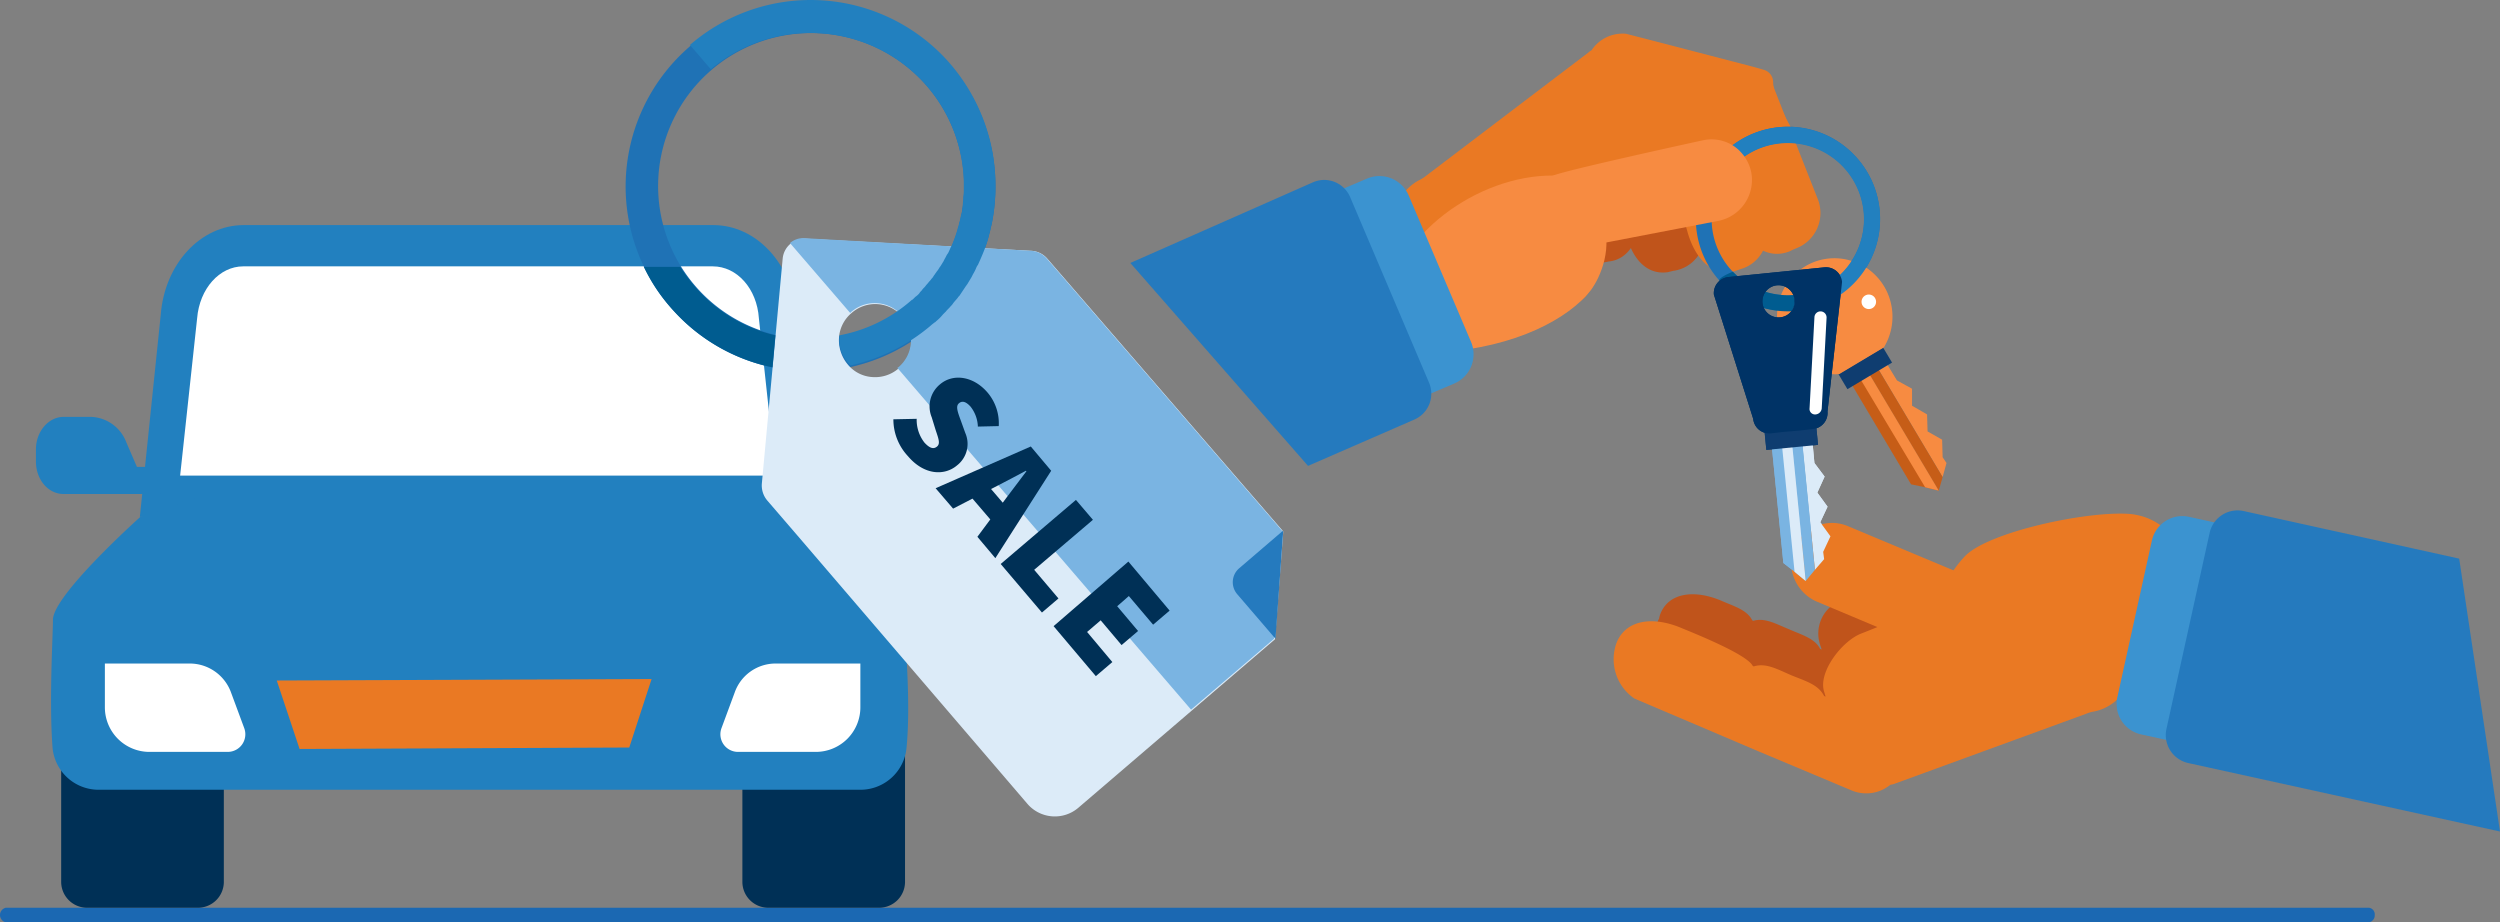 <svg xmlns="http://www.w3.org/2000/svg" viewBox="0 0 400 147.57">
  <rect x="0" y="0" width="400" height="147.57" fill="#808080" stroke="none"/>
  <defs>
    <style>
      .cls-1 {
        fill: #1b68b2;
      }

      .cls-2 {
        fill: #c0541b;
      }

      .cls-3 {
        fill: #ea7923;
      }

      .cls-4 {
        fill: #f78b41;
      }

      .cls-5 {
        fill: #3b93d0;
      }

      .cls-6 {
        fill: #257abe;
      }

      .cls-7 {
        fill: #1f72b5;
      }

      .cls-8 {
        fill: #c65d17;
      }

      .cls-9 {
        fill: #0f3d70;
      }

      .cls-10 {
        fill: #fff;
      }

      .cls-11 {
        fill: #005c90;
      }

      .cls-12 {
        fill: #7ab4e2;
      }

      .cls-13 {
        fill: #dcebf8;
      }

      .cls-14 {
        fill: #036;
      }

      .cls-15 {
        fill: #2280bf;
      }

      .cls-16 {
        fill: #003056;
      }
    </style>
  </defs>
  <g id="Group_5589" data-name="Group 5589" transform="translate(0 0.259)">
    <g id="Group_5790" data-name="Group 5790" transform="translate(0 144.98)">
      <path id="Path_2782" data-name="Path 2782" class="cls-1" d="M379.025,189.031H.932a1.194,1.194,0,0,1,0-2.331H379.025a1.062,1.062,0,0,1,.932,1.165A1.121,1.121,0,0,1,379.025,189.031Z" transform="translate(0 -186.7)"/>
    </g>
    <path id="Path_2783" data-name="Path 2783" class="cls-2" d="M330.9,10.4c1.01,10.487.855,20.742,3.03,21.907v.155c-1.01,1.631-.466,3.729-.078,5.982.621,4.428,3.107,7.768,6.836,7.225.311-.078.932-.233,1.01-.233a5.768,5.768,0,0,0,4.816-6.526L346.2,36.58h0l-1.709-11.653h0" transform="translate(-73.84 -2.379)"/>
    <path id="Path_2784" data-name="Path 2784" class="cls-2" d="M322.089,19c.311,10.487-.777,11.73,1.088,13.129v.155c-1.01,1.554-.621,3.651-.388,5.9.311,4.506,2.331,7.924,5.593,7.691a5.8,5.8,0,0,0,.855-.155c2.8-.233,4.816-2.952,4.583-6.059l-.155-2.331h0l-.855-11.73h0l-1.243-7.3" transform="translate(-71.866 -4.141)"/>
    <path id="Path_2785" data-name="Path 2785" class="cls-3" d="M339.9,11.8c2.1,10.332,3.03,20.509,5.36,21.519v.155c-.855,1.709-.078,3.729.544,5.9,1.165,4.35,3.962,7.38,7.535,6.448.311-.078.932-.311.932-.311a5.791,5.791,0,0,0,4.117-6.992l-.544-2.253h0l-2.952-11.342h0l-3.03-10.41" transform="translate(-75.849 -2.691)"/>
    <path id="Path_2786" data-name="Path 2786" class="cls-3" d="M348.7,18.707c.233,2.408.932,5.438,2.8,6.37h0c-.7,1.942,2.952,10.41,3.807,12.663,1.787,4.35,5.127,7.069,8.856,5.593a9.18,9.18,0,0,1,1.01-.466,6.048,6.048,0,0,0,3.5-7.846L360.741,14.9h0" transform="translate(-77.812 -3.383)"/>
    <g id="Group_5791" data-name="Group 5791" transform="translate(221.401 5.116)">
      <path id="Path_2787" data-name="Path 2787" class="cls-3" d="M370.5,28.6h0C370.655,28.755,370.655,28.833,370.5,28.6Z" transform="translate(-304.078 -11.556)"/>
      <path id="Path_2788" data-name="Path 2788" class="cls-3" d="M347.3,14.46a2.055,2.055,0,0,0-1.554-2.02c-.777-.233-1.631-.466-1.631-.466h0L329.2,8.089l-5.438-1.4a5.944,5.944,0,0,0-5.516,2.641,2.361,2.361,0,0,0-.544.388l-26.18,19.887a5.8,5.8,0,0,1-.932.544,7.736,7.736,0,0,0-3.962,5.9L285,55.244v.621c-.078,4.972,4.583-.932,9.322-1.942,6.759-1.4,21.208-1.243,23.539-6.059a19.224,19.224,0,0,0,1.864-6.6c.155-2.1,10.254-10.021,10.254-10.021,2.641-2.02,4.894-8,2.952-10.721l-.466-.621h.311c1.321,1.4.7,2.874,2.952,3.107l1.165,1.709c1.942,1.243,14.139-1.01,14.527-1.01C350.721,22.616,347.381,17.412,347.3,14.46Z" transform="translate(-284.999 -6.66)"/>
    </g>
    <path id="Path_2789" data-name="Path 2789" class="cls-2" d="M356.1,41.5" transform="translate(-79.464 -9.319)"/>
    <path id="Path_2790" data-name="Path 2790" class="cls-4" d="M318.038,54.389c1.709-2.175,3.807-7.3,1.787-11.575-2.331-4.894-2.874-6.836-7.768-6.914-11.886-.078-25.558,9.555-26.568,21.363l-.388,4.428v.621c-.078,4.972,3.962,2.175,8.778,1.864C306.463,63.4,314.7,58.584,318.038,54.389Z" transform="translate(-63.62 -8.069)"/>
    <path id="Path_2791" data-name="Path 2791" class="cls-5" d="M270.708,72.277,260.686,48.738a5.086,5.086,0,0,1,2.641-6.6l13.517-5.749a5.086,5.086,0,0,1,6.6,2.641l10.021,23.539a5.086,5.086,0,0,1-2.641,6.6l-13.517,5.749A5.086,5.086,0,0,1,270.708,72.277Z" transform="translate(-58.084 -8.089)"/>
    <path id="Path_2792" data-name="Path 2792" class="cls-6" d="M232.8,50.087l29.21-12.9a4.507,4.507,0,0,1,5.982,2.408l12.585,29.6a4.507,4.507,0,0,1-2.408,5.982l-16.935,7.38Z" transform="translate(-51.949 -8.273)"/>
    <path id="Path_2793" data-name="Path 2793" class="cls-7" d="M354.1,29.71a14.739,14.739,0,1,0,20.82,1.01A14.667,14.667,0,0,0,354.1,29.71Zm18.1,19.965a12.21,12.21,0,1,1,.855-17.246A12.253,12.253,0,0,1,372.2,49.675Z" transform="translate(-77.933 -5.841)"/>
    <g id="Group_5794" data-name="Group 5794" transform="translate(284.315 41.064)">
      <g id="Group_5793" data-name="Group 5793" transform="translate(9.842 14.29)">
        <g id="Group_5792" data-name="Group 5792" transform="translate(1.59 1.686)">
          <path id="Path_2794" data-name="Path 2794" class="cls-8" d="M383.5,75.6l11.653,19.577-2.175-.544-2.253-.466L380.7,77.309Z" transform="translate(-380.7 -73.969)"/>
          <path id="Path_2795" data-name="Path 2795" class="cls-4" d="M394.49,82.511l.078,2.719,2.331,1.321.078,2.8.621.932-.621,2.253L386.1,74.277l1.4-.777,2.175,3.574,2.408,1.321v2.719Z" transform="translate(-381.905 -73.5)"/>
          <path id="Path_2796" data-name="Path 2796" class="cls-8" d="M385.7,74.5l10.876,18.256-.621,2.175L384.3,75.355Z" transform="translate(-381.503 -73.723)"/>
          <path id="Path_2797" data-name="Path 2797" class="cls-4" d="M383.9,75.6l11.653,19.577-2.175-.544L382.5,76.455Z" transform="translate(-381.102 -73.969)"/>
        </g>
        <rect id="Rectangle_2510" data-name="Rectangle 2510" class="cls-9" width="8.312" height="2.797" transform="matrix(0.859, -0.512, 0.512, 0.859, 0, 4.254)"/>
      </g>
      <path id="Path_2798" data-name="Path 2798" class="cls-4" d="M383.165,57.491a9.385,9.385,0,0,0-3.107-3.185,12.531,12.531,0,0,1-4.428,4.583,2.416,2.416,0,0,1-1.165,2.02,2.58,2.58,0,0,1-2.952-.311,2.383,2.383,0,0,1,.466-3.807,2.49,2.49,0,0,1,2.641.078,11.031,11.031,0,0,0,3.34-3.5,9.061,9.061,0,0,0-7.458.855,9.3,9.3,0,0,0,5.438,17.246l7.147-4.273A9.461,9.461,0,0,0,383.165,57.491Z" transform="translate(-365.984 -52.934)"/>
      <circle id="Ellipse_476" data-name="Ellipse 476" class="cls-10" cx="1.165" cy="1.165" r="1.165" transform="translate(13.529 5.8)"/>
    </g>
    <path id="Path_2799" data-name="Path 2799" class="cls-11" d="M372.207,57.176A12.211,12.211,0,0,1,356.281,55.7s-2.564,1.01-2.1,1.476a14.725,14.725,0,0,0,18.334,2.874C373.372,59.507,372.6,56.865,372.207,57.176Z" transform="translate(-79.024 -12.487)"/>
    <g id="Group_5799" data-name="Group 5799" transform="translate(274.213 42.499)">
      <g id="Group_5796" data-name="Group 5796" transform="translate(8.128 25.635)">
        <g id="Group_5795" data-name="Group 5795" transform="translate(1.054 1.492)">
          <path id="Path_2800" data-name="Path 2800" class="cls-12" d="M368.063,90.1l2.253,22.762-1.787-1.476-1.787-1.4L364.8,90.411Z" transform="translate(-364.8 -89.789)"/>
          <path id="Path_2801" data-name="Path 2801" class="cls-13" d="M375.217,100.887l-1.165,2.486,1.631,2.253-1.165,2.486.155,1.165-1.476,1.709-2.1-21.13,1.631-.155.388,4.195,1.631,2.175-1.165,2.564Z" transform="translate(-366.206 -89.7)"/>
          <path id="Path_2802" data-name="Path 2802" class="cls-12" d="M370.631,89.9l2.1,21.13-1.476,1.787L369,90.055Z" transform="translate(-365.737 -89.745)"/>
          <path id="Path_2803" data-name="Path 2803" class="cls-13" d="M368.531,90.1l2.253,22.762L369,111.386l-2.1-21.13Z" transform="translate(-365.269 -89.789)"/>
        </g>
        <rect id="Rectangle_2511" data-name="Rectangle 2511" class="cls-9" width="8.312" height="2.797" transform="translate(0 0.811) rotate(-5.598)"/>
      </g>
      <g id="Group_5798" data-name="Group 5798">
        <path id="Path_2804" data-name="Path 2804" class="cls-14" d="M373.5,57.126a2.594,2.594,0,0,0-2.8-2.331l-15.382,1.554a2.594,2.594,0,0,0-2.331,2.8l6.293,19.887a2.594,2.594,0,0,0,2.8,2.331l2.02-.233h0l2.719-.233h0l2.02-.233a2.594,2.594,0,0,0,2.331-2.8ZM363.561,62.8a2.574,2.574,0,1,1,2.331-2.8A2.54,2.54,0,0,1,363.561,62.8Z" transform="translate(-352.981 -54.781)"/>
        <g id="Group_5797" data-name="Group 5797" transform="translate(15.309 7.084)">
          <path id="Path_2805" data-name="Path 2805" class="cls-10" d="M373.629,80.369h0a.878.878,0,0,1-.932-1.01l.777-14.527a.972.972,0,1,1,1.942.078l-.777,14.527A1.072,1.072,0,0,1,373.629,80.369Z" transform="translate(-372.687 -63.9)"/>
        </g>
      </g>
    </g>
    <g id="Group_5800" data-name="Group 5800" transform="translate(276.869 20.028)">
      <path id="Path_2806" data-name="Path 2806" class="cls-15" d="M376.52,30.706a14.73,14.73,0,0,0-20.12-1.631l1.4,2.175a12.2,12.2,0,0,1,16,18.411,12.285,12.285,0,0,1-7.3,3.107,2.392,2.392,0,0,1,.233,1.01,2.891,2.891,0,0,1-.544,1.554A14.732,14.732,0,0,0,376.52,30.706Z" transform="translate(-356.4 -25.855)"/>
    </g>
    <path id="Path_2807" data-name="Path 2807" class="cls-2" d="M380.933,118.8l-10.1,3.5a5.694,5.694,0,0,0-3.5,7.225l.233.7-.233-.078c-.855-1.709-2.952-2.253-5.049-3.185-2.1-.855-3.807-1.864-5.671-1.321l-.155-.078c-.855-1.709-2.952-2.253-5.05-3.185-4.117-1.709-8.235-1.321-9.633,2.1a3.5,3.5,0,0,0-.233.855.076.076,0,0,1-.078.078,5.708,5.708,0,0,0,3.03,7.458l2.1.932h0l10.8,4.506h0l14.294,5.982a5.688,5.688,0,0,0,5.749-.777c.233-.078.388-.078.621-.155C378.214,143.5,382.72,118.175,380.933,118.8Z" transform="translate(-76.097 -26.565)"/>
    <path id="Path_2808" data-name="Path 2808" class="cls-3" d="M388.39,112.42a20.235,20.235,0,0,0-3.729,5.749c-.777,1.942-12.74,6.526-12.74,6.526-3.107,1.165-6.992,6.215-5.982,9.322l.233.777-.233-.078c-.932-1.864-3.03-2.408-5.283-3.34-2.175-.932-4.04-2.02-5.982-1.4l-.155-.078c-.932-1.864-9.322-5.2-11.575-6.137-4.35-1.787-8.623-1.321-10.177,2.331a7.608,7.608,0,0,0,2.8,9.011l19.887,8.468h0l14.993,6.292a6.086,6.086,0,0,0,6.059-.932c.233-.078.466-.078.621-.155l30.841-11.264a4.453,4.453,0,0,1,1.088-.311,7.56,7.56,0,0,0,5.516-4.428l7.225-17.79c.078-.155.155-.388.233-.544,1.554-4.739-2.331-8.39-7.147-8.856C408.122,105.04,392.041,108.458,388.39,112.42Z" transform="translate(-74.077 -23.606)"/>
    <path id="Path_2809" data-name="Path 2809" class="cls-3" d="M399.2,118.6a37,37,0,0,0-3.03-3.03l-18.178-7.613a6.509,6.509,0,0,0-8.545,3.5,6.155,6.155,0,0,0,0,4.972,6.833,6.833,0,0,0,3.5,3.574l17.557,7.38c.388.155,7.3,1.631,7.3,1.631Z" transform="translate(-82.326 -24.033)"/>
    <path id="Path_2810" data-name="Path 2810" class="cls-5" d="M489.666,120.535,484.15,145.55a4.988,4.988,0,0,1-5.982,3.807l-38.3-8.39a4.988,4.988,0,0,1-3.807-5.982l5.516-25.015a4.988,4.988,0,0,1,5.982-3.807l38.3,8.39A5.109,5.109,0,0,1,489.666,120.535Z" transform="translate(-97.279 -23.72)"/>
    <path id="Path_2811" data-name="Path 2811" class="cls-6" d="M499.538,156.241l-49.874-10.954a4.583,4.583,0,0,1-3.5-5.438l6.914-31.385a4.583,4.583,0,0,1,5.438-3.5l34.492,7.613Z" transform="translate(-99.538 -23.457)"/>
    <path id="Path_2812" data-name="Path 2812" class="cls-4" d="M349.361,33.772a6.686,6.686,0,0,0-2.719-4.195,6.461,6.461,0,0,0-4.894-1.01s-22.14,4.816-24.082,5.671c-.932.388-8.079,4.35-7.768,5.283l9.4,5.2s5.127.544,5.593.466l19.344-3.729A6.675,6.675,0,0,0,349.361,33.772Z" transform="translate(-69.151 -6.407)"/>
    <g id="Group_5805" data-name="Group 5805" transform="translate(5.749 -0.259)">
      <g id="Group_5801" data-name="Group 5801" transform="translate(0 36.014)">
        <path id="Path_2813" data-name="Path 2813" class="cls-16" d="M38.547,154.1H12.6v21.208a4.145,4.145,0,0,0,4.117,4.117h17.79a4.145,4.145,0,0,0,4.117-4.117V154.1Z" transform="translate(-8.56 -70.2)"/>
        <path id="Path_2814" data-name="Path 2814" class="cls-16" d="M178.924,154.1H152.9v21.208a4.145,4.145,0,0,0,4.117,4.117h17.79a4.145,4.145,0,0,0,4.117-4.117Z" transform="translate(-39.868 -70.2)"/>
        <path id="Path_2815" data-name="Path 2815" class="cls-15" d="M120.546,46.1H45.425c-6.914,0-12.663,6.215-13.284,14.372L28.8,92.789H137.093L133.83,60.472C133.209,52.315,127.46,46.1,120.546,46.1Z" transform="translate(-12.175 -46.1)"/>
        <path id="Path_2816" data-name="Path 2816" class="cls-10" d="M37.1,88.082l2.719-25.17c.388-4.739,3.574-8.312,7.38-8.312H122.32c3.884,0,7.069,3.574,7.38,8.312l2.719,25.17Z" transform="translate(-14.028 -47.997)"/>
        <path id="Path_2817" data-name="Path 2817" class="cls-15" d="M133.012,105.307l-8.856-3.107h-90.5L24.8,105.307s-13.983,12.507-13.983,16.469c0,2.641-.621,12.585-.078,20.276a7.394,7.394,0,0,0,7.38,6.914H140a7.411,7.411,0,0,0,7.38-6.6c.777-7.691-.311-17.868-.311-20.509C147,117.815,133.012,105.307,133.012,105.307Z" transform="translate(-8.095 -58.619)"/>
        <path id="Path_2818" data-name="Path 2818" class="cls-15" d="M26.433,93.6H23.558L21.849,89.64a6.288,6.288,0,0,0-5.593-4.04H11.828C9.42,85.6,7.4,87.931,7.4,90.8v1.942c0,2.874,1.942,5.2,4.428,5.2H27.443Z" transform="translate(-7.4 -54.914)"/>
        <path id="Path_2819" data-name="Path 2819" class="cls-15" d="M165.632,93.8h2.874l1.787-3.962a6.288,6.288,0,0,1,5.593-4.04h4.428c2.408,0,4.428,2.331,4.428,5.2v1.942c0,2.874-2.02,5.2-4.428,5.2H164.7Z" transform="translate(-42.502 -54.959)"/>
        <path id="Path_2820" data-name="Path 2820" class="cls-3" d="M116.973,139.6,57,139.833l3.651,10.954,52.748-.233Z" transform="translate(-18.468 -66.965)"/>
        <path id="Path_2821" data-name="Path 2821" class="cls-10" d="M35.195,136.4H21.6v6.992a7.128,7.128,0,0,0,7.147,7.147H41.254a2.819,2.819,0,0,0,2.641-3.807l-2.1-5.671A7.034,7.034,0,0,0,35.195,136.4Z" transform="translate(-10.569 -66.25)"/>
        <path id="Path_2822" data-name="Path 2822" class="cls-10" d="M157.171,136.4h13.595v6.992a7.128,7.128,0,0,1-7.147,7.147h-12.43a2.819,2.819,0,0,1-2.641-3.807l2.1-5.671A6.935,6.935,0,0,1,157.171,136.4Z" transform="translate(-38.856 -66.25)"/>
      </g>
      <path id="Path_2823" data-name="Path 2823" class="cls-7" d="M138.6,7.689a29.59,29.59,0,1,0,41.795,2.1A29.6,29.6,0,0,0,138.6,7.689Zm36.279,40.085a24.475,24.475,0,1,1,1.787-34.648A24.459,24.459,0,0,1,174.882,47.774Z" transform="translate(-34.505 0.204)"/>
      <g id="Group_5802" data-name="Group 5802" transform="translate(116.127 38.186)">
        <path id="Path_2824" data-name="Path 2824" class="cls-13" d="M202.575,52.084a3.665,3.665,0,0,0-2.486-1.243l-36.2-1.942a3.51,3.51,0,0,0-3.651,3.185L156.9,88.13a3.735,3.735,0,0,0,.855,2.641l4.816,5.593h0l36.823,42.96a5.786,5.786,0,0,0,8.157.621l31.462-26.957,1.321-17.246ZM169.249,64.747a5.65,5.65,0,0,1,2.02-3.962,5.717,5.717,0,0,1,8.157.621,6.052,6.052,0,0,1,1.4,4.273,5.65,5.65,0,0,1-2.02,3.962,5.745,5.745,0,0,1-4.195,1.4,5.507,5.507,0,0,1-3.962-2.02h0A6.052,6.052,0,0,1,169.249,64.747Z" transform="translate(-156.885 -48.896)"/>
      </g>
      <path id="Path_2825" data-name="Path 2825" class="cls-12" d="M203.8,52.059a3.665,3.665,0,0,0-2.486-1.243l-36.2-2.02a3.233,3.233,0,0,0-2.408.777l9.633,11.187.155-.155a5.717,5.717,0,0,1,8.157.621,6.052,6.052,0,0,1,1.4,4.273,5.649,5.649,0,0,1-2.02,3.962c-.078,0-.078.078-.155.078l47,54.69h0l13.284-11.342,1.321-17.246Z" transform="translate(-42.055 -10.685)"/>
      <path id="Path_2826" data-name="Path 2826" class="cls-6" d="M260.737,126.324l-6.137-7.147a2.94,2.94,0,0,1,.311-4.117L261.98,109Z" transform="translate(-62.408 -24.122)"/>
      <g id="Group_5803" data-name="Group 5803" transform="translate(137.192 60.427)">
        <path id="Path_2827" data-name="Path 2827" class="cls-16" d="M184,84.187l3.729-.078a5.89,5.89,0,0,0,1.243,3.807c.855.932,1.476,1.088,2.02.621s.233-1.243-.233-2.641l-.621-2.02a4.571,4.571,0,0,1,1.321-5.283c2.1-1.787,5.36-1.321,7.613,1.321a7.61,7.61,0,0,1,1.787,5.36l-3.34.078a5.476,5.476,0,0,0-1.165-3.185c-.7-.777-1.321-1.01-1.864-.544s-.233,1.321.311,2.8l.7,1.942a4.357,4.357,0,0,1-1.321,5.2c-2.02,1.709-5.283,1.554-7.846-1.476A8.613,8.613,0,0,1,184,84.187Z" transform="translate(-184 -77.526)"/>
        <path id="Path_2828" data-name="Path 2828" class="cls-16" d="M207.926,91.7l3.263,3.884-8.934,13.983-2.874-3.418,4.739-6.37c.932-1.243,2.1-2.8,3.107-4.117l-.078-.078c-1.476.777-3.185,1.709-4.583,2.408l-7.069,3.651-2.8-3.263ZM200,96.672l5.05,5.9-2.486,2.1-5.05-5.9Z" transform="translate(-185.941 -80.689)"/>
        <path id="Path_2829" data-name="Path 2829" class="cls-16" d="M218.141,102.7l2.719,3.185-9.4,8,3.884,4.583-2.641,2.253-6.6-7.769Z" transform="translate(-188.932 -83.143)"/>
        <path id="Path_2830" data-name="Path 2830" class="cls-16" d="M228.963,115.4l6.6,7.846-2.641,2.253-3.884-4.583-1.864,1.631,3.34,3.962-2.641,2.253-3.34-3.962-2.175,1.864,4.04,4.816-2.641,2.253-6.759-8Z" transform="translate(-191.364 -85.977)"/>
      </g>
      <path id="Path_2831" data-name="Path 2831" class="cls-15" d="M179.622,13.071a24.343,24.343,0,0,1,6.292,15.692v1.4a5.128,5.128,0,0,1-.078,1.088v.233c0,.311-.078.7-.078,1.01v.233c-.078.311-.078.7-.155,1.01a.285.285,0,0,1-.078.233c-.078.311-.155.7-.233,1.01a.285.285,0,0,1-.078.233,6.475,6.475,0,0,1-.311,1.165v.078a21.959,21.959,0,0,1-.855,2.408c0,.078-.078.155-.155.311-.155.311-.233.544-.388.855a1.7,1.7,0,0,1-.233.388c-.155.233-.233.466-.388.7l-.233.466c-.155.233-.233.388-.388.621-.078.155-.233.311-.311.466a3.288,3.288,0,0,1-.388.544c-.078.155-.233.311-.311.466-.155.155-.233.388-.388.544s-.233.311-.388.466-.311.388-.466.544-.233.311-.388.466a3.38,3.38,0,0,0-.466.544,2.06,2.06,0,0,0-.388.466,3.891,3.891,0,0,1-.621.544l-.311.311c-.078.078-.155.155-.233.155a24.188,24.188,0,0,1-11.575,5.671,5.624,5.624,0,0,0,1.321,4.35l.466.466a29.766,29.766,0,0,0,12.9-6.448h0c.155-.155.311-.233.466-.388.078,0,.078-.078.155-.078l.155-.155a7.2,7.2,0,0,0,1.088-1.088l.466-.466c.233-.311.544-.544.777-.855a2.06,2.06,0,0,0,.388-.466c.233-.311.544-.621.777-.932.078-.155.233-.233.311-.388l.932-1.4c.078-.078.155-.233.233-.311l.7-1.165.233-.466a7.1,7.1,0,0,0,.544-1.088,1.7,1.7,0,0,1,.233-.388c.466-1.01.932-2.1,1.321-3.185,0-.078.078-.155.078-.233a9.392,9.392,0,0,0,.388-1.4c0-.078.078-.233.078-.311.155-.544.233-1.088.388-1.554v-.078a26.407,26.407,0,0,0,.466-3.574v-.155a12.585,12.585,0,0,0,.078-1.709v-.078a31.123,31.123,0,0,0-.388-5.36h0A30.035,30.035,0,0,0,183.351,9.5,29.535,29.535,0,0,0,142.1,6.934l3.34,3.884A24.736,24.736,0,0,1,179.622,13.071Z" transform="translate(-37.458 0.259)"/>
      <g id="Group_5804" data-name="Group 5804" transform="translate(97.262 42.695)">
        <path id="Path_2832" data-name="Path 2832" class="cls-11" d="M153.187,70.781l.466-5.127h0a24.2,24.2,0,0,1-12.507-7.38,28.946,28.946,0,0,1-2.719-3.574H132.6a27.777,27.777,0,0,0,4.739,6.992,29.444,29.444,0,0,0,15.848,9.089Z" transform="translate(-132.6 -54.7)"/>
      </g>
    </g>
    <g id="Group_5810" data-name="Group 5810" transform="translate(274.213 42.499)">
      <g id="Group_5807" data-name="Group 5807" transform="translate(8.128 25.635)">
        <g id="Group_5806" data-name="Group 5806" transform="translate(1.054 1.492)">
          <path id="Path_2833" data-name="Path 2833" class="cls-12" d="M368.063,90.1l2.253,22.762-1.787-1.476-1.787-1.4L364.8,90.411Z" transform="translate(-364.8 -89.789)"/>
          <path id="Path_2834" data-name="Path 2834" class="cls-13" d="M375.217,100.887l-1.165,2.486,1.631,2.253-1.165,2.486.155,1.165-1.476,1.709-2.1-21.13,1.631-.155.388,4.195,1.631,2.175-1.165,2.564Z" transform="translate(-366.206 -89.7)"/>
          <path id="Path_2835" data-name="Path 2835" class="cls-12" d="M370.631,89.9l2.1,21.13-1.476,1.787L369,90.055Z" transform="translate(-365.737 -89.745)"/>
          <path id="Path_2836" data-name="Path 2836" class="cls-13" d="M368.531,90.1l2.253,22.762L369,111.386l-2.1-21.13Z" transform="translate(-365.269 -89.789)"/>
        </g>
        <rect id="Rectangle_2512" data-name="Rectangle 2512" class="cls-9" width="8.312" height="2.797" transform="translate(0 0.811) rotate(-5.598)"/>
      </g>
      <g id="Group_5809" data-name="Group 5809">
        <path id="Path_2837" data-name="Path 2837" class="cls-14" d="M373.5,57.126a2.594,2.594,0,0,0-2.8-2.331l-15.382,1.554a2.594,2.594,0,0,0-2.331,2.8l6.293,19.887a2.594,2.594,0,0,0,2.8,2.331l2.02-.233h0l2.719-.233h0l2.02-.233a2.594,2.594,0,0,0,2.331-2.8ZM363.561,62.8a2.574,2.574,0,1,1,2.331-2.8A2.54,2.54,0,0,1,363.561,62.8Z" transform="translate(-352.981 -54.781)"/>
        <g id="Group_5808" data-name="Group 5808" transform="translate(15.309 7.084)">
          <path id="Path_2838" data-name="Path 2838" class="cls-10" d="M373.629,80.369h0a.878.878,0,0,1-.932-1.01l.777-14.527a.972.972,0,1,1,1.942.078l-.777,14.527A1.072,1.072,0,0,1,373.629,80.369Z" transform="translate(-372.687 -63.9)"/>
        </g>
      </g>
    </g>
  </g>
</svg>
